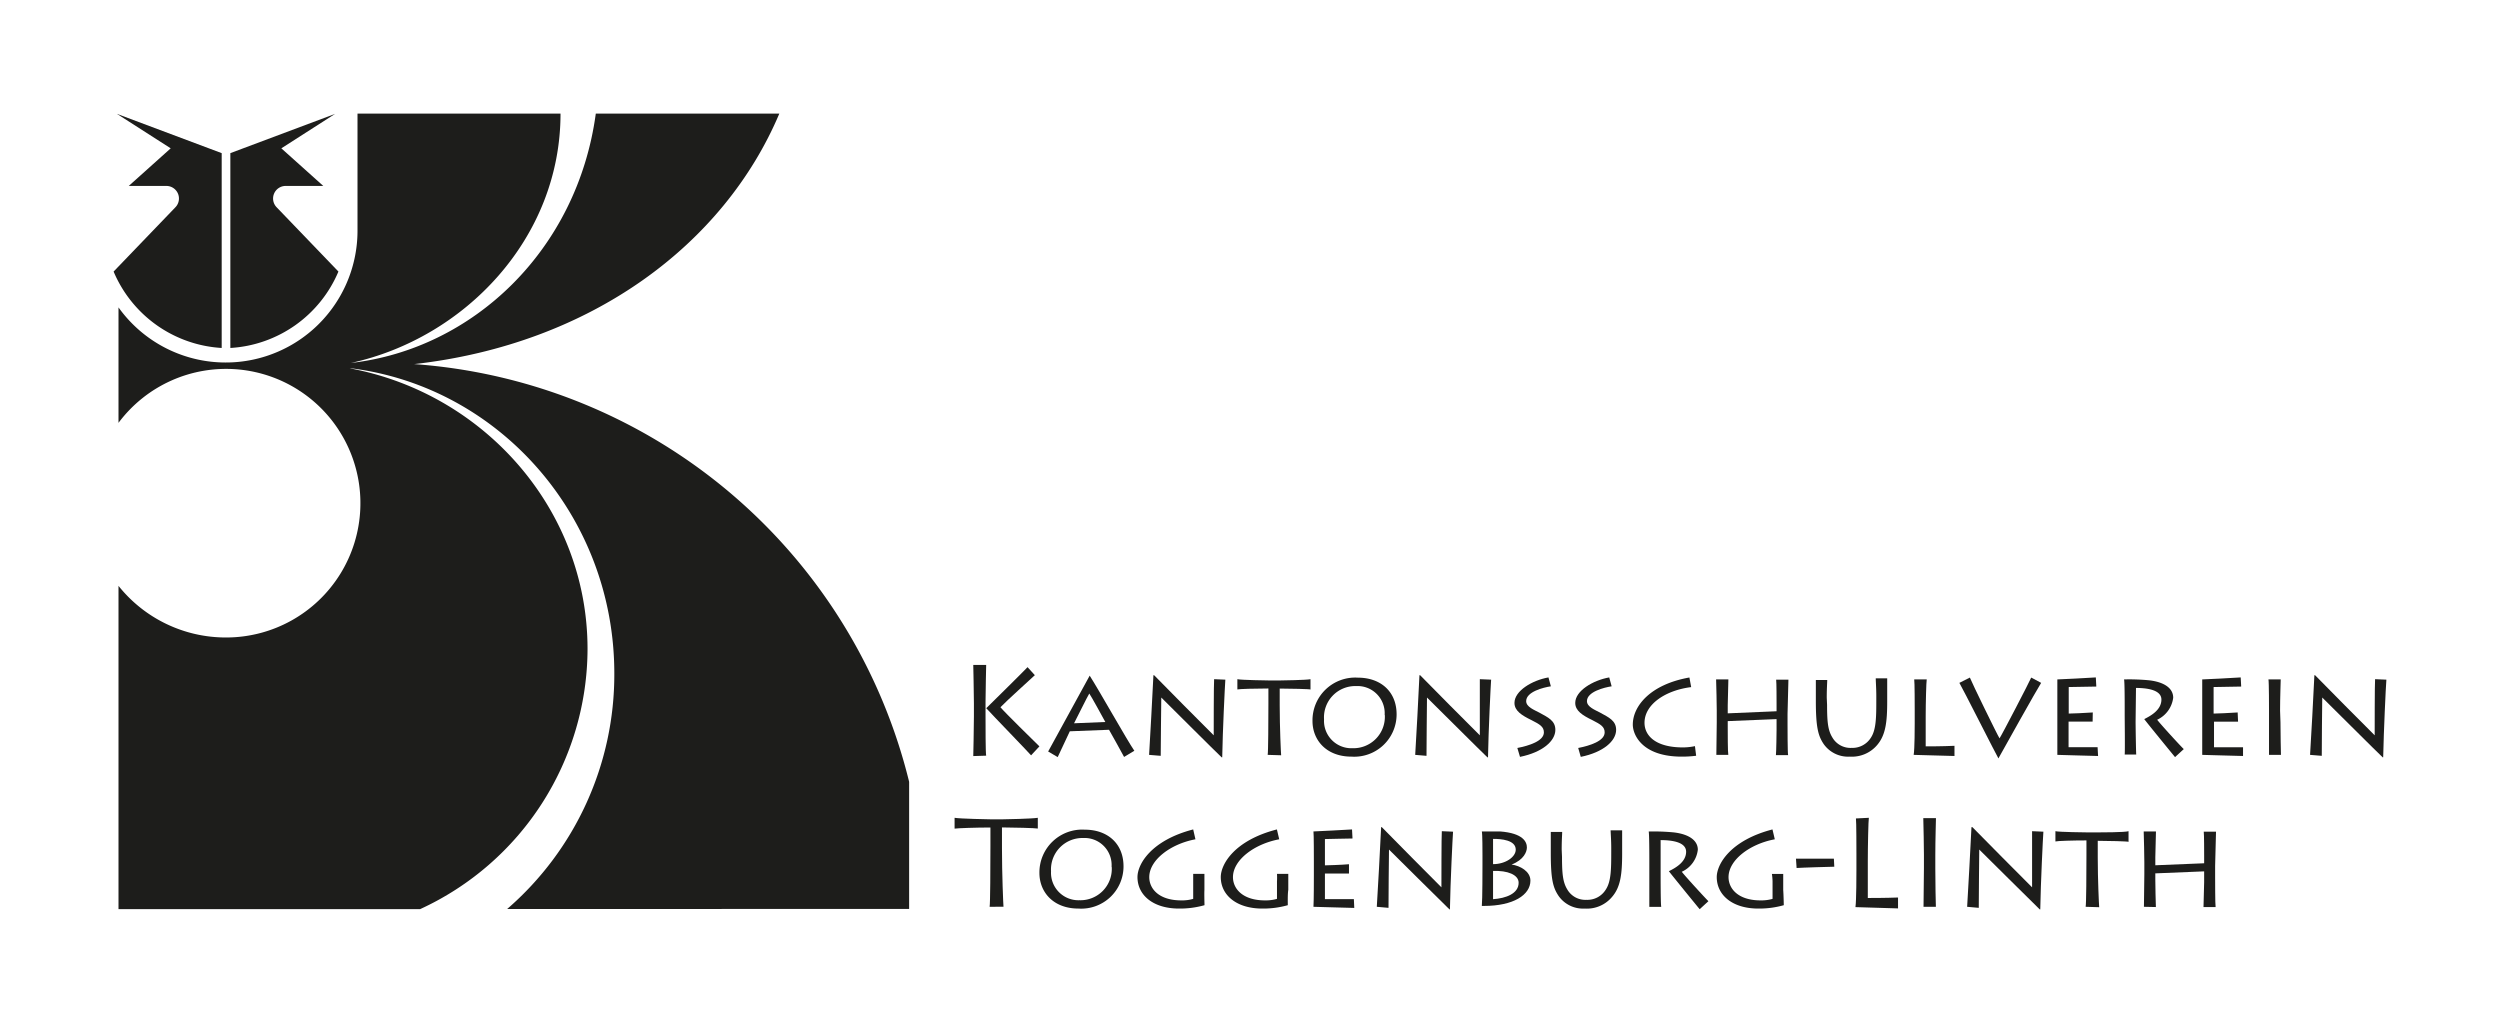 <svg xmlns="http://www.w3.org/2000/svg" id="Logo" viewBox="0 0 311.81 127.56"><defs><style>.cls-1{fill:#1d1d1b;}</style></defs><g id="Logo-2" data-name="Logo"><path class="cls-1" d="M121.39,94.3c0-.45.08-3.13.08-4.93V87.7c0-1.38-.08-4.41-.08-4.77H123c0,.25-.08,3.24-.08,4.61v1.71c0,1.21,0,4.75.08,5Zm7.21-.09c-.16-.22-4.91-5.12-5.59-5.88.26-.25,4.78-4.71,5.15-5.12l.91,1c-.6.57-3.46,3.13-4.29,4,.49.6,4.26,4.3,4.86,4.88Z"></path><path class="cls-1" d="M130.73,93.73c.76-1.34,4.87-8.94,5.18-9.46h0c1.22,1.91,4.63,8,5.57,9.37l-1.28.77c-.26-.5-1.74-3.16-1.88-3.39l-4.89.19c-.19.42-1.29,2.76-1.51,3.22Zm7.13-3.68c-.16-.3-1.82-3.33-2-3.55-.21.31-1.77,3.49-1.9,3.71Z"></path><path class="cls-1" d="M143.32,94.15c.08-1,.47-8.55.54-9.94h.08c.41.44,7,7.08,7.44,7.5,0-.38,0-6.59.05-7l1.4.06c-.06.81-.33,6.31-.39,9.69h-.07c-.41-.36-7.33-7.27-7.53-7.46,0,.25-.08,6.83-.07,7.27Z"></path><path class="cls-1" d="M158.11,94.15c.07-.35.09-4.27.09-6.4V85.87c-1.63,0-3.67.06-3.87.12V84.71c.41.11,3.81.16,4,.16h1.27c.27,0,3.4-.05,3.85-.16V86c0-.06-2.68-.12-3.84-.12V88c0,2.73.15,5.93.18,6.2Z"></path><path class="cls-1" d="M163.7,89.93a5.33,5.33,0,0,1,5.67-5.41c2.78,0,4.82,1.69,4.82,4.58a5.28,5.28,0,0,1-5.63,5.27C165.42,94.37,163.7,92.3,163.7,89.93Zm9-.76a3.39,3.39,0,0,0-3.56-3.6,3.9,3.9,0,0,0-4,4.15,3.41,3.41,0,0,0,3.54,3.6A3.92,3.92,0,0,0,172.72,89.17Z"></path><path class="cls-1" d="M176.51,94.15c.08-1,.47-8.55.53-9.94h.08c.41.44,7,7.08,7.45,7.5,0-.38,0-6.59,0-7l1.41.06c-.06.81-.33,6.31-.39,9.69h-.07c-.41-.36-7.33-7.27-7.54-7.46,0,.25-.07,6.83-.06,7.27Z"></path><path class="cls-1" d="M189.25,93.29c1.46-.28,3.31-.87,3.31-1.94,0-.7-.49-1-1.54-1.53-1.23-.6-2.13-1.17-2.13-2.15,0-1.5,2.2-2.82,4.24-3.18l.3,1.11c-.94.14-3.08.68-3.08,1.85,0,.72,1,1.09,1.64,1.43,1.09.6,2,1,2,2.15,0,1.39-1.6,2.8-4.41,3.37Z"></path><path class="cls-1" d="M196.84,93.29c1.45-.28,3.3-.87,3.3-1.94,0-.7-.49-1-1.53-1.53-1.24-.6-2.14-1.17-2.14-2.15,0-1.5,2.2-2.82,4.24-3.18l.3,1.11c-.93.14-3.08.68-3.08,1.85,0,.72,1,1.09,1.64,1.43,1.09.6,2,1,2,2.15,0,1.39-1.6,2.8-4.41,3.37Z"></path><path class="cls-1" d="M211.55,94.26a13.5,13.5,0,0,1-1.81.11c-4.89,0-6.09-2.69-6.09-4,0-2.27,2.14-5,7.06-5.87l.22,1.2c-3.13.38-5.82,2.11-5.82,4.45,0,1.58,1.35,3.07,4.78,3.07a7.18,7.18,0,0,0,1.51-.16Z"></path><path class="cls-1" d="M214.07,94.15c0-.59.05-3.73.05-4.08V88.61c0-.23-.05-3.55-.08-3.87h1.53c0,.24-.08,3-.08,3.23v1l6.09-.26v-1c0-.22,0-2.64-.05-2.94h1.53c0,.32-.11,4-.11,4.27v1.34c0,.18,0,3.54.07,3.8H221.5c.05-.46.08-2.85.08-3.1V89.69l-6.09.25v.82c0,.6,0,3.07.07,3.39Z"></path><path class="cls-1" d="M227.88,87.92c0,2.18.12,3.18.66,4.06a2.61,2.61,0,0,0,2.39,1.3A2.72,2.72,0,0,0,233.35,92c.66-1,.67-2.6.67-4.71v-.46c0-.93-.06-1.72-.07-2.23h1.43c0,.3,0,1.19,0,2.25v.63c0,2.57-.19,4.2-1.26,5.45a4.12,4.12,0,0,1-3.4,1.44,3.72,3.72,0,0,1-3.29-1.61c-.66-1-.95-2.06-.95-5.31v-.73c0-.62,0-1.6,0-1.91h1.42c0,.34-.06,1-.06,2.21Z"></path><path class="cls-1" d="M240.31,84.74c-.06.3-.13,2.94-.13,4.63v3.72c.35,0,2.06,0,3.59-.07v1.27c-.46,0-4.72-.14-5.09-.14.13-.72.13-3.59.13-3.91V88.46c0-.22,0-3.46-.06-3.72Z"></path><path class="cls-1" d="M254.58,85.17c-.46.7-4.82,8.49-5.33,9.42h0c-.27-.44-4.49-8.8-4.87-9.42l1.31-.66c.23.61,3.42,7.15,3.7,7.58.24-.33,3.78-7.14,3.95-7.58Z"></path><path class="cls-1" d="M261.68,94.29c-.47,0-4.8-.14-5.08-.14,0-.72,0-3.59,0-3.91V88.46c0-.22,0-3.46,0-3.72.34,0,4.09-.2,4.8-.25l.06,1.14c-.61,0-3.21.06-3.44.06V89c.27,0,2.1-.07,3-.14L261,90l-3,0v3.19c.35,0,2.27,0,3.62,0Z"></path><path class="cls-1" d="M266.36,90c0,.5.05,3.9.08,4.11H265c.05-.32,0-4.59,0-4.87V88.19c0-.41,0-3.19-.08-3.45a26.48,26.48,0,0,1,3.13.11c1.9.22,3,1,3,2.17a3.5,3.5,0,0,1-2,2.75c.36.49,2.9,3.27,3.32,3.66l-1.09,1c-.16-.19-3.42-4.17-3.84-4.74.71-.37,2.14-1.09,2.14-2.44,0-.63-.49-1.43-3.17-1.45Z"></path><path class="cls-1" d="M279.76,94.29c-.48,0-4.81-.14-5.09-.14,0-.72,0-3.59,0-3.91V88.46c0-.22,0-3.46,0-3.72.34,0,4.09-.2,4.8-.25l.06,1.14c-.61,0-3.2.06-3.44.06V89c.27,0,2.1-.07,3-.14l.05,1.15-3,0v3.19c.35,0,2.27,0,3.62,0Z"></path><path class="cls-1" d="M284.43,90.08c0,1.35.05,3.75.06,4.07H283c0-.59,0-3.73,0-4.08V88.61c0-.23,0-3.55-.07-3.87h1.53c0,.24-.08,2.28-.08,3.89Z"></path><path class="cls-1" d="M288.12,94.15c.08-1,.48-8.55.54-9.94h.08c.41.44,7,7.08,7.44,7.5,0-.38,0-6.59.05-7l1.41.06c-.07.81-.33,6.31-.4,9.69h-.06c-.41-.36-7.33-7.27-7.54-7.46,0,.25-.08,6.83-.06,7.27Z"></path><path class="cls-1" d="M123.43,113.1c.08-.41.1-5,.1-7.54v-2.35c-1.82,0-4.06.08-4.47.14V102c.63.12,4.37.19,4.55.19H125c.3,0,3.75-.07,4.44-.19v1.34c-.22-.06-3.14-.14-4.47-.14v2.61c0,3.2.16,7,.19,7.28Z"></path><path class="cls-1" d="M129.64,108.88a5.34,5.34,0,0,1,5.67-5.4c2.78,0,4.82,1.69,4.82,4.58a5.27,5.27,0,0,1-5.62,5.26C131.36,113.32,129.64,111.25,129.64,108.88Zm9-.76a3.38,3.38,0,0,0-3.55-3.6,3.92,3.92,0,0,0-4,4.16,3.42,3.42,0,0,0,3.54,3.6A3.91,3.91,0,0,0,138.66,108.12Z"></path><path class="cls-1" d="M150.23,112.9a11.32,11.32,0,0,1-3.18.42c-3.26,0-5.18-1.7-5.18-3.93,0-1.58,1.67-4.57,6.95-5.94l.28,1.23c-3.11.58-5.76,2.59-5.76,4.72,0,1.41,1.16,2.9,4,2.9a4.87,4.87,0,0,0,1.48-.19v-2.18c0-.4,0-.86,0-.94h1.4v2C150.19,111.52,150.23,112.72,150.23,112.9Z"></path><path class="cls-1" d="M160.62,112.9a11.32,11.32,0,0,1-3.18.42c-3.25,0-5.18-1.7-5.18-3.93,0-1.58,1.67-4.57,7-5.94l.29,1.23c-3.12.58-5.77,2.59-5.77,4.72,0,1.41,1.17,2.9,4,2.9a5,5,0,0,0,1.49-.19v-2.18a7.48,7.48,0,0,0,0-.94h1.41v2C160.59,111.52,160.62,112.72,160.62,112.9Z"></path><path class="cls-1" d="M168.91,113.24c-.47,0-4.8-.14-5.09-.14.05-.71.05-3.59.05-3.9v-1.79c0-.22,0-3.46-.05-3.71.35,0,4.1-.21,4.81-.25l.06,1.13c-.62,0-3.21.07-3.44.07v3.28c.26,0,2.1-.06,3-.14l0,1.16-3,0v3.19c.34,0,2.27,0,3.61,0Z"></path><path class="cls-1" d="M171.72,113.1c.08-1,.48-8.55.54-9.94h.08c.41.44,7,7.08,7.44,7.51,0-.38,0-6.59.05-7l1.4.06c-.06.8-.33,6.3-.39,9.69h-.06c-.41-.37-7.34-7.27-7.54-7.46,0,.25-.08,6.82-.06,7.27Z"></path><path class="cls-1" d="M184.9,106.64c0-.4,0-2.66-.08-2.94.75,0,1.7,0,2.27,0,2.89.22,3.35,1.31,3.35,2,0,.52-.36,1.53-1.91,2.13v0c1.06.14,2.35.85,2.35,2,0,1.8-2.14,3.16-5.78,3.16h-.28c.08-.74.08-4.79.08-5.06Zm1.32,1.14c1.57,0,2.83-.9,2.83-1.81,0-1.2-1.82-1.35-2.83-1.34Zm0,4.37c1.6-.11,3.19-.69,3.19-2.05,0-1-1.4-1.55-3.19-1.47Z"></path><path class="cls-1" d="M194.82,106.88c0,2.18.12,3.17.66,4.06a2.6,2.6,0,0,0,2.39,1.29,2.69,2.69,0,0,0,2.41-1.28c.67-1,.68-2.59.68-4.71v-.46c0-.93-.06-1.72-.08-2.22h1.44c0,.3,0,1.18,0,2.24v.63c0,2.58-.19,4.21-1.27,5.45a4.08,4.08,0,0,1-3.39,1.44,3.72,3.72,0,0,1-3.29-1.61c-.66-1-.95-2-.95-5.31v-.73c0-.61,0-1.59,0-1.91h1.42c0,.35-.06,1-.06,2.21Z"></path><path class="cls-1" d="M207.12,109c0,.51,0,3.91.08,4.11h-1.49c0-.31,0-4.58,0-4.87v-1.09c0-.41,0-3.19-.08-3.44a26.48,26.48,0,0,1,3.13.11c1.89.22,3,1,3,2.16a3.45,3.45,0,0,1-2,2.75c.36.49,2.91,3.27,3.32,3.67l-1.09,1c-.16-.19-3.41-4.17-3.84-4.74.71-.36,2.15-1.09,2.15-2.43,0-.63-.49-1.44-3.18-1.45Z"></path><path class="cls-1" d="M222.48,112.9a11.32,11.32,0,0,1-3.18.42c-3.25,0-5.18-1.7-5.18-3.93,0-1.58,1.67-4.57,6.95-5.94l.29,1.23c-3.12.58-5.77,2.59-5.77,4.72,0,1.41,1.17,2.9,4,2.9a5,5,0,0,0,1.49-.19v-2.18A7.48,7.48,0,0,0,221,109h1.41v2C222.45,111.52,222.48,112.72,222.48,112.9Z"></path><path class="cls-1" d="M224,107.1c.81,0,4.44,0,4.73,0l.05,1c-.26,0-4.1.11-4.7.16Z"></path><path class="cls-1" d="M233.09,102c-.06.35-.13,3.46-.13,5.45V112c.38,0,2.25,0,3.77-.06v1.36c-.23,0-4.92-.16-5.31-.16.12-.84.12-4.22.12-4.6v-2.1c0-.25,0-4.06-.06-4.36Z"></path><path class="cls-1" d="M241.38,108.33c0,1.58.05,4.41.07,4.77h-1.54c0-.69.05-4.39.05-4.8v-1.71c0-.27-.05-4.17-.08-4.55h1.58c0,.28-.08,2.69-.08,4.58Z"></path><path class="cls-1" d="M245.35,113.1c.08-1,.47-8.55.54-9.94H246c.42.44,7,7.08,7.45,7.51,0-.38,0-6.59,0-7l1.41.06c-.06.8-.33,6.3-.39,9.69h-.07c-.41-.37-7.33-7.27-7.54-7.46,0,.25-.07,6.82-.06,7.27Z"></path><path class="cls-1" d="M260.13,113.1c.08-.35.1-4.27.1-6.4v-1.88c-1.63,0-3.67.06-3.87.13v-1.28c.41.11,3.81.15,4,.15h1.27c.27,0,3.4,0,3.85-.15V105c0-.07-2.68-.13-3.84-.13v2.09c0,2.73.15,5.92.18,6.19Z"></path><path class="cls-1" d="M267.4,113.1c0-.58.05-3.73.05-4.08v-1.45c0-.24-.05-3.55-.08-3.87h1.53c0,.24-.08,3-.08,3.22v1l6.09-.25v-1c0-.22,0-2.64-.05-2.94h1.53c0,.32-.11,4-.11,4.27v1.34c0,.17,0,3.54.06,3.79h-1.51c0-.46.08-2.84.08-3.1v-1.35l-6.09.25v.82c0,.6.05,3.07.07,3.38Z"></path><path class="cls-1" d="M43.77,45.27C59,43.53,72,31.21,74.31,14.17H97.2C90.31,30.48,73.74,42.91,51.69,45.41l-.07,0a68.62,68.62,0,0,1,61.77,52.1v15.86H63.26A38.67,38.67,0,0,0,76.62,84c0-19.58-14.32-35.73-32.8-38.06h-.2c16.77,3.11,29.66,17.61,29.66,35A35.81,35.81,0,0,1,52.4,113.39H14.78V73.07a17.13,17.13,0,0,0,13.4,6.44,16.75,16.75,0,1,0-13.4-26.77V38.34a16.44,16.44,0,0,0,29.81-9.56V14.17H69.91c0,15.55-11.94,28-26.14,31.1"></path><path class="cls-1" d="M27.65,43.4a15.63,15.63,0,0,1-13.48-9.53l7.69-8a1.57,1.57,0,0,0-1.11-2.68H16.06l5.23-4.69-6.71-4.3L27.65,19.1Z"></path><path class="cls-1" d="M28.73,43.4a15.63,15.63,0,0,0,13.48-9.53l-7.69-8a1.57,1.57,0,0,1,1.11-2.68h4.69l-5.23-4.69,6.71-4.3L28.73,19.1Z"></path></g></svg>